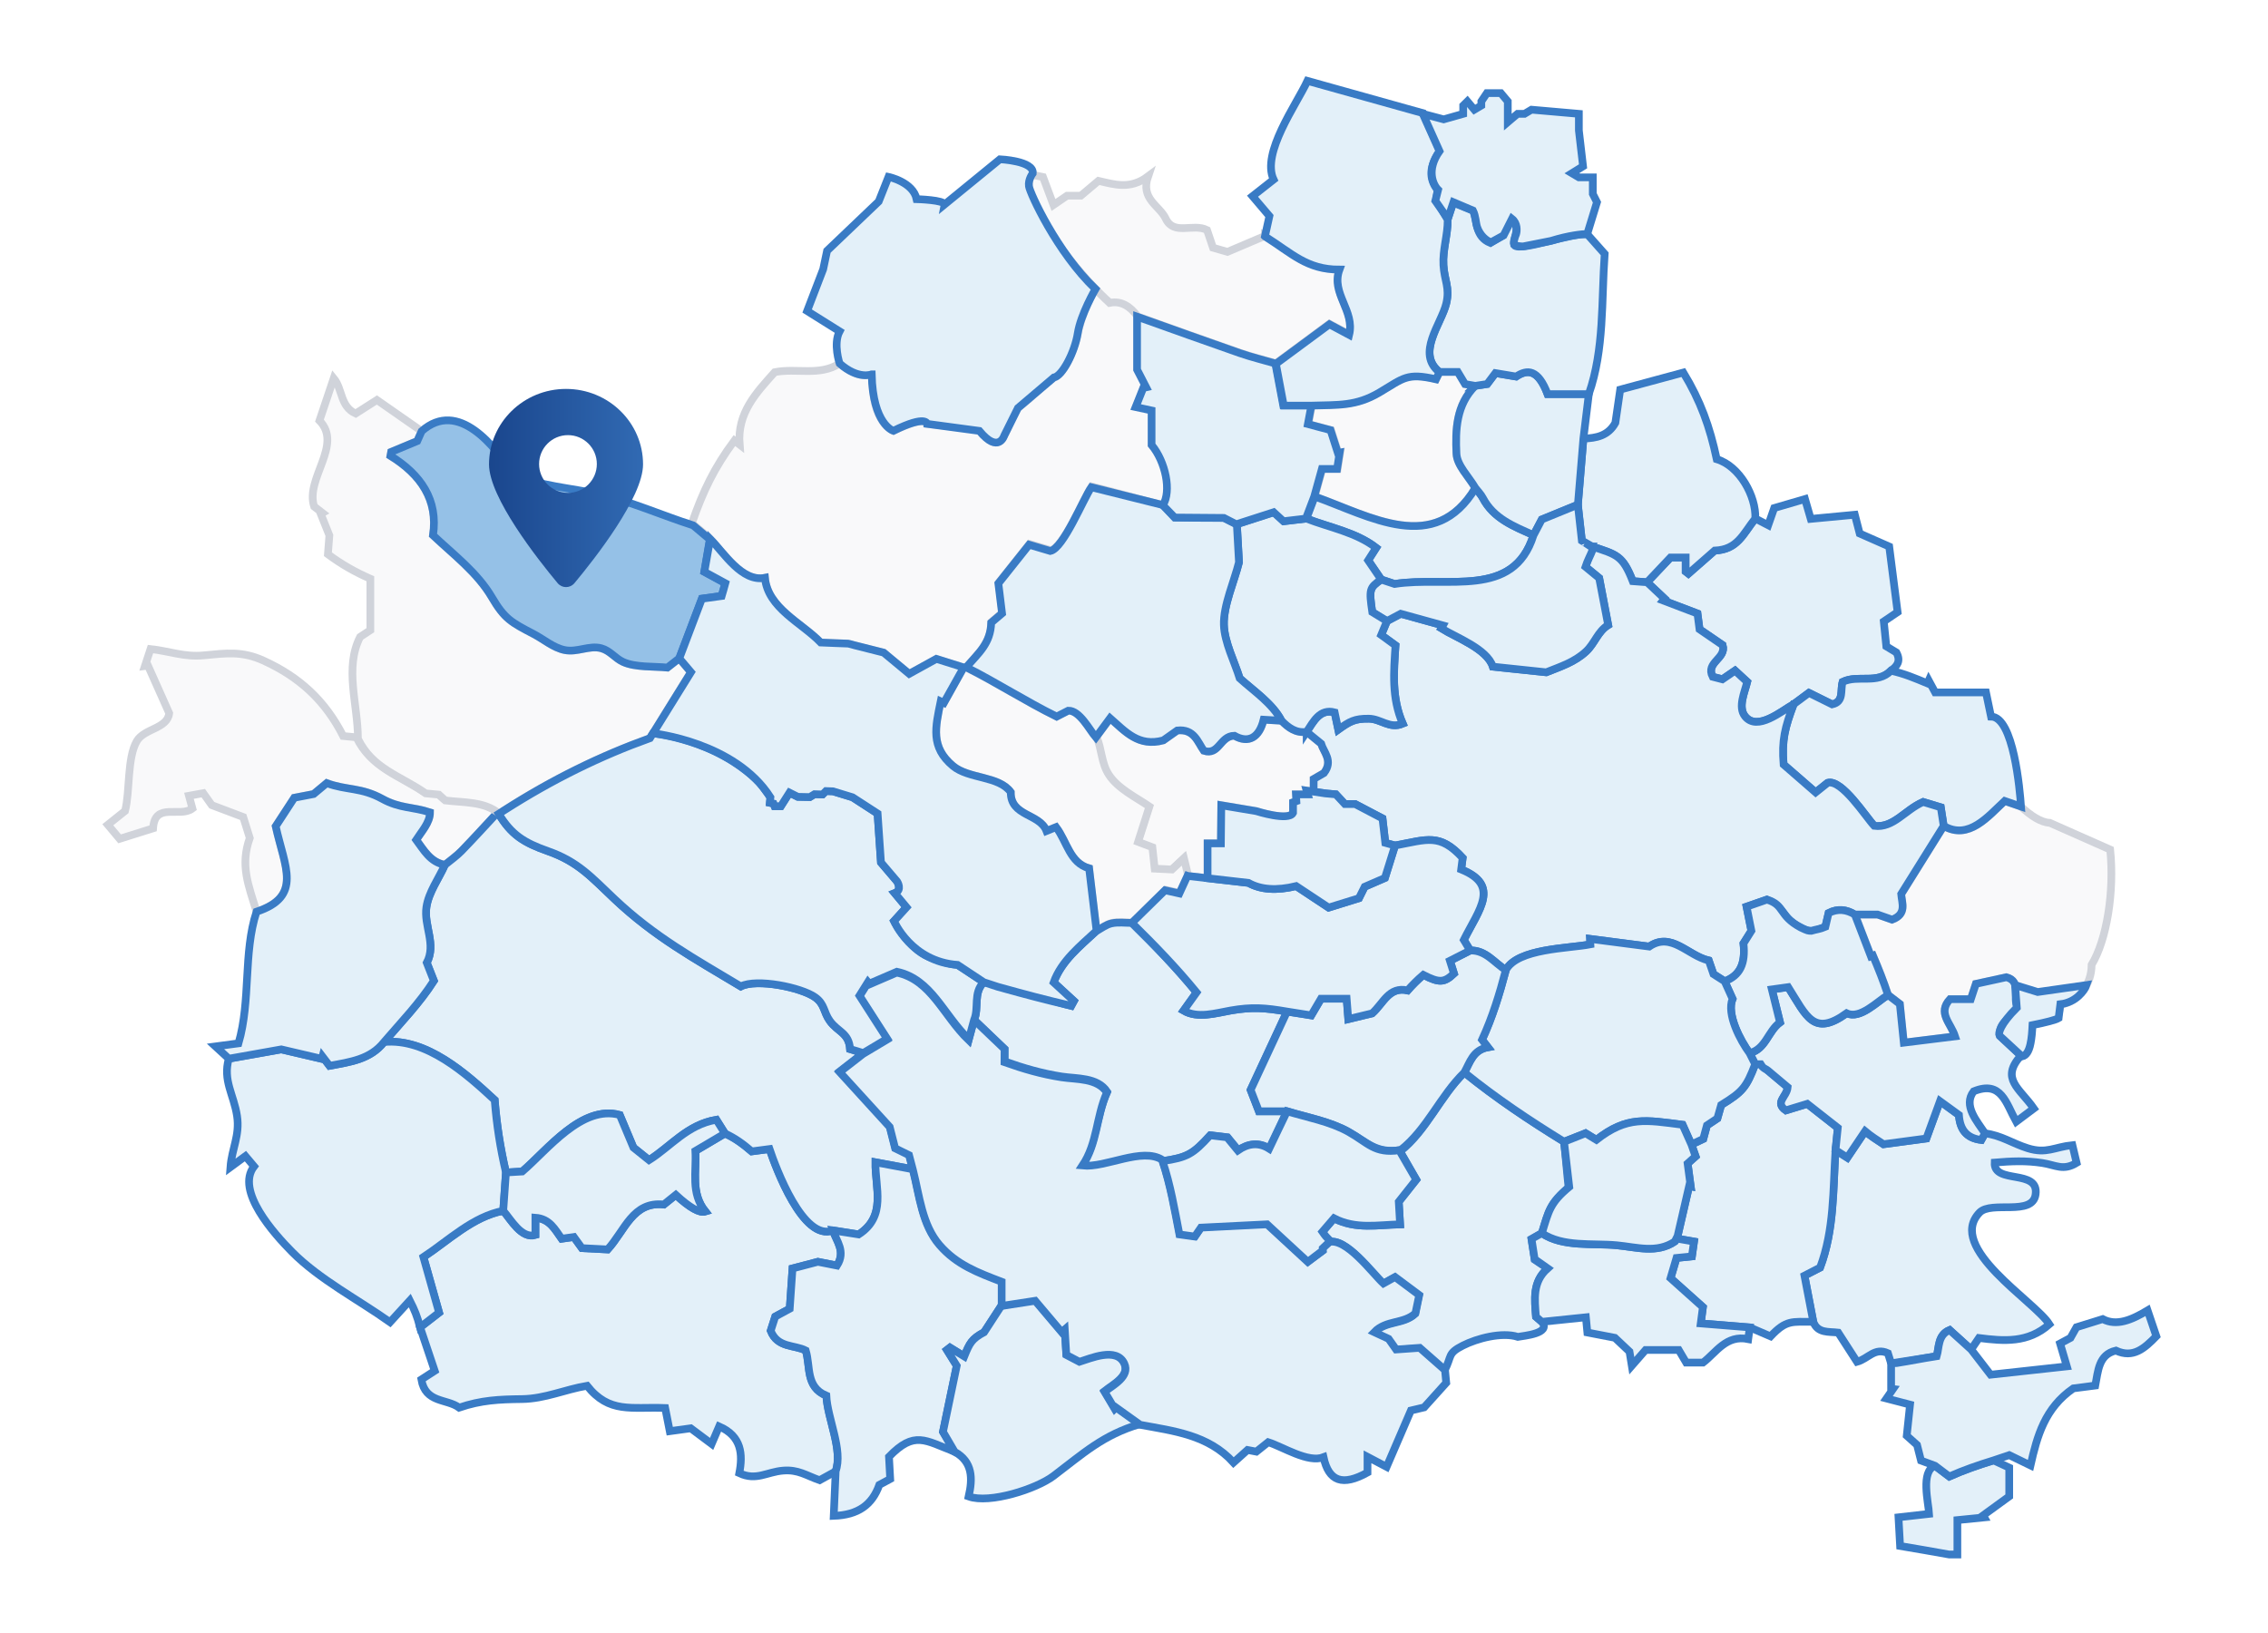 <svg width="589" height="424" viewBox="0 0 589 424" fill="none" xmlns="http://www.w3.org/2000/svg">
<path d="M524.861 209.468C527.329 211.813 530.069 213.604 532.335 213.684C538.334 216.345 543.233 218.517 548.016 220.632C549.153 231.623 547.088 244.183 543.19 250.549C543.19 255.634 539.91 259.95 535.248 260.936C534.997 261.943 534.738 262.964 534.414 264.252C531.76 265.295 530.314 265.647 527.638 266.064C527.415 267.848 527.89 274.603 524.84 274.149C523.128 272.538 521.416 270.934 519.495 269.136C518.625 265.59 522.567 264.381 523.955 261.569C522.603 259.072 525.128 254.879 521.063 253.786C518.057 254.44 515.654 254.965 513.137 255.512C512.741 256.713 512.309 258.029 511.827 259.49H506.411C503.124 263.086 506.598 265.625 507.735 269.136C503.124 269.704 498.93 270.229 494.427 270.783C494.082 267.395 493.765 264.309 493.399 260.734C492.758 260.245 491.55 259.317 490.334 258.389C489.191 254.893 487.86 251.556 486.421 248.168L485.896 248.355C484.501 244.736 483.105 241.126 481.717 237.507H487.622C488.529 237.831 490.082 238.378 491.377 238.831C495.269 237.385 493.924 234.508 493.744 232.192C497.491 226.185 501.138 220.344 504.785 214.504C511.31 218.258 516.33 211.972 520.632 208.008C522.229 208.562 522.902 208.759 524.218 209.212L524.861 209.468Z" fill="#F9F9FA" stroke="#D0D3DA" stroke-width="2" stroke-miterlimit="10"/>
<path d="M341.443 128.941C342.097 126.574 342.752 124.208 343.428 121.776H347.377C347.614 120.28 347.823 118.913 348.039 117.554C347.888 117.583 347.744 117.619 347.593 117.647C347.039 115.914 346.478 114.18 345.679 111.692C344.27 111.317 342.291 110.785 339.795 110.123C340.083 108.598 340.392 106.922 340.709 105.239C347.413 105.031 352.125 105.448 358.21 101.844C364.562 98.089 365.324 96.665 372.92 98.406C373.222 97.78 373.517 97.176 373.819 96.564H378.581C379.315 97.78 379.847 98.672 380.48 99.729C381.322 99.873 382.228 100.031 383.134 100.182C378.149 105.11 377.948 111.656 378.236 117.813C378.38 120.863 381.422 123.769 383.156 126.74C372.575 144.284 355.951 134.12 341.443 128.934V128.941Z" fill="#F9F9FA" stroke="#D0D3DA" stroke-width="2" stroke-miterlimit="10"/>
<path d="M313.605 228.063C307.562 227.372 313.288 228.027 308.397 227.466C308.088 226.214 307.785 224.955 307.318 223.027C305.901 224.351 305.167 225.034 304.203 225.934C303.024 225.876 301.628 225.804 299.715 225.711C299.506 223.812 299.326 222.121 299.11 220.15C298.233 219.819 297.161 219.416 295.406 218.755C296.435 215.539 297.463 212.324 298.348 209.569C294.838 207.181 290.126 204.929 287.788 201.283C285.832 198.24 286.019 194.773 284.616 191.485C285.767 189.932 286.911 188.371 288.299 186.501C292.313 190.011 295.658 194.003 302.117 192.262C302.901 191.708 304.448 190.615 305.75 189.694C310.13 189.212 311.051 192.687 312.641 194.96C316.647 196.247 316.798 191.126 320.575 191.054C324.272 193.154 327.049 191.529 328.178 186.889C329.998 186.997 331.408 187.083 332.81 187.162C334.609 188.975 336.558 190.457 339.342 190.04C340.522 191.011 341.708 191.975 343.097 193.111C343.751 195.348 346.29 197.549 343.83 200.743C343.125 201.153 342.111 201.736 341.162 202.29L341.133 205.526L339.349 205.296L339.63 206.275H336.565L336.666 208.037L335.803 208.339V211.08C335.803 211.08 335.191 213.417 326.257 210.626L317.165 209.101L317.065 218.999H313.612V228.041L313.605 228.063Z" fill="#F9F9FA" stroke="#D0D3DA" stroke-width="2" stroke-miterlimit="10"/>
<path d="M217.001 382.112C215.699 382.831 214.397 383.543 212.85 384.399C209.376 383.169 207.304 381.594 203.413 381.903C199.125 382.241 196.421 384.636 191.997 382.572C192.947 377.702 192.63 372.976 186.76 370.43C186.135 371.883 185.509 373.343 184.811 374.976C182.847 373.509 181.056 372.171 179.387 370.919C177.575 371.164 176.057 371.372 173.935 371.667C173.568 369.79 173.216 368.006 172.748 365.647C163.915 365.301 158.254 367.164 152.456 359.878C146.694 360.849 141.508 363.258 135.559 363.33C129.567 363.402 125 363.604 119.238 365.553C116.03 363.172 110.484 364.438 109.427 358.245C110.585 357.497 111.987 356.59 112.894 356C111.433 351.663 110.261 348.181 109.096 344.693C110.75 343.412 112.397 342.132 114.03 340.866C112.498 335.435 111.095 330.472 109.959 326.444C116.49 322.121 122.784 315.935 130.697 314.431C132.675 316.683 135.423 321.797 139.048 320.711V316.229C142.767 316.503 144.126 319.272 145.86 321.689C146.939 321.538 147.96 321.387 149.032 321.236C149.78 322.272 150.464 323.214 151.133 324.135C153.521 324.257 155.758 324.372 157.808 324.473C162.311 319.531 164.325 311.928 172.396 312.805C173.59 311.842 174.568 311.058 175.51 310.302C179.145 313.645 181.701 315.086 183.178 314.625C179.308 309.799 180.912 304.289 180.596 298.894C183.358 297.254 185.818 295.801 188.278 294.348C190.99 295.607 192.932 297.045 195.22 299.002C197.155 298.743 198.492 298.57 199.852 298.39C201.514 303.289 208.577 322.487 216.317 319.524C217.238 322.351 219.72 324.955 217.375 328.659C215.922 328.371 214.361 328.062 212.418 327.681C210.498 328.184 208.218 328.781 205.83 329.407C205.571 333.169 205.326 336.672 205.103 339.866C203.477 340.751 202.442 341.312 201.341 341.909C200.895 343.283 200.463 344.628 200.161 345.585C201.938 350.095 206.333 349.189 209.268 350.713C210.555 355.001 209.182 360.165 214.612 362.438C214.893 368.409 219.029 376.616 217.015 382.112H217.001Z" fill="#E3F0F9" stroke="#397BC5" stroke-width="2" stroke-miterlimit="10"/>
<path d="M115.541 224.588C111.714 223.862 110.081 220.747 108.096 218.086C109.477 215.942 111.678 213.597 111.678 210.957C107.233 209.476 103.888 209.979 99.284 207.447C93.76 204.404 90.063 205.282 84.862 203.361C83.783 204.26 82.517 205.318 81.467 206.188C79.453 206.577 77.719 206.908 76.432 207.159C74.691 209.835 73.231 212.072 71.605 214.568C73.95 225.157 78.626 232.803 66.627 236.752C64.52 229.861 62.326 224.732 64.865 217.625C64.333 215.928 63.8 214.23 63.16 212.173C60.585 211.202 57.83 210.159 54.996 209.087C54.327 208.145 53.644 207.188 52.788 205.98C51.579 206.203 50.335 206.433 49.069 206.663C49.4 207.893 49.666 208.864 49.968 209.965C46.724 212.432 40.2 208.174 39.754 215.115C36.941 216 34.388 216.805 31.064 217.841C30.338 216.978 29.302 215.748 28 214.187C29.971 212.612 31.417 211.446 32.481 210.598C33.791 205.483 32.971 196.844 35.531 192.456C37.466 189.148 43.465 189.27 43.947 185.22C42.048 180.969 40.236 176.912 38.43 172.862C38.164 172.898 37.898 172.927 37.632 172.963C38.063 171.647 38.495 170.337 39.085 168.554C44.055 169.093 47.745 170.676 52.874 170.194C58.744 169.64 62.844 169.021 68.418 171.553C77.834 175.833 84.466 181.983 89.12 191.14C90.466 191.27 91.516 191.37 92.566 191.478C96.364 199.355 103.586 201.074 110.182 205.685C111.247 205.785 112.311 205.886 113.606 206.008C114.074 206.433 114.671 206.987 115.26 207.519C120.202 208.123 125.36 207.742 129.273 210.921H129.28C126.144 214.281 123.058 217.697 119.85 220.999C118.555 222.33 116.994 223.402 115.555 224.588H115.541Z" fill="#F9F9FA" stroke="#D0D3DA" stroke-width="2" stroke-miterlimit="10"/>
<path d="M129.272 210.921C132.668 216.899 136.128 218.877 142.285 221.042C150.111 223.79 153.549 227.782 159.57 233.472C169.921 243.262 180.301 248.93 192.378 256.181C196.471 254.073 208.038 256.404 211.699 259.008C214.209 260.792 213.85 262.82 215.511 265.144C217.597 268.05 220.446 268.201 220.762 272.452C221.935 272.811 223.057 273.15 224.172 273.495C222.331 274.926 220.482 276.365 218.101 278.214C222.424 282.954 226.546 287.478 231.092 292.463C231.452 293.887 231.977 295.952 232.502 298.009C233.667 298.585 234.724 299.103 236.113 299.779C236.422 300.958 236.774 302.311 237.134 303.663C234.027 303.08 230.912 302.505 227.359 301.843C227.272 308.554 230.322 315.841 223 320.581C220.914 320.258 218.612 319.891 216.31 319.531C208.57 322.495 201.506 303.296 199.845 298.398C198.485 298.577 197.147 298.75 195.212 299.009C192.932 297.052 190.99 295.621 188.271 294.355C187.494 293.118 186.71 291.873 186.041 290.802C178.459 292.075 174.187 297.75 168.554 301.275C166.958 299.994 165.576 298.88 164.505 298.024C163.246 295.024 162.145 292.398 160.951 289.55C151.104 286.86 142.249 298.549 135.624 304.238C134.113 304.332 132.761 304.411 131.409 304.49C129.927 298.146 129.006 292.183 128.481 285.68C121.115 278.868 110.779 269.553 99.737 270.625C104.175 265.453 109.016 260.454 112.685 254.699C112.045 253.066 111.484 251.635 110.844 250.009C113.383 245.175 110.009 240.457 110.757 235.522C111.34 231.674 113.965 228.135 115.548 224.596C116.987 223.409 118.547 222.337 119.842 221.006C123.05 217.712 126.136 214.295 129.272 210.929V210.921Z" fill="#E3F0F9" stroke="#397BC5" stroke-width="2" stroke-miterlimit="10"/>
<path d="M398.261 138.99C393.032 155.656 375.876 149.492 362.187 151.65C360.943 151.24 359.821 150.866 358.699 150.492C357.533 148.78 356.368 147.068 355.311 145.514C356.21 144.104 356.771 143.226 357.39 142.255C352.117 138.198 345.348 137.033 339.27 134.667C339.997 132.76 340.716 130.847 341.442 128.941C355.951 134.12 372.582 144.291 383.156 126.747C383.803 127.603 384.594 128.38 385.083 129.315C387.896 134.71 393.183 136.695 398.254 138.99H398.261Z" fill="#E3F0F9" stroke="#397BC5" stroke-width="2" stroke-miterlimit="10"/>
<path d="M179.682 135.875C182.56 127.596 185.494 121.445 190.724 114.411C191.177 114.763 191.63 115.108 192.083 115.461C191.4 107.225 196.392 102.017 201.19 96.651C206.793 95.521 212.807 97.737 218.029 94.413C219.525 95.55 223.892 98.888 226.488 96.794C226.323 110.008 231.696 111.677 232.02 111.879C240.954 107.62 240.796 110.08 240.796 110.08C240.796 110.08 249.888 111.051 254.333 111.648C256.095 113.001 256.261 114.749 258.973 114.943C261.159 114.425 262.454 108.203 264.36 105.959C269.137 102.233 268.626 101.981 273.697 98.025C276.848 97.161 279.639 88.767 280.178 85.379C281.718 79.445 284.494 75.057 284.494 75.057L288.033 78.545C288.033 78.545 291.889 76.855 295.521 82.005V95.766C296.097 96.888 296.989 98.621 297.881 100.355C297.629 100.413 297.377 100.47 297.125 100.528C296.507 102.081 295.888 103.628 295.147 105.477C296.823 105.836 297.83 106.052 299.29 106.369V115.324C302.916 119.669 304.448 127.552 302.125 131.207C295.679 129.603 289.119 127.725 283.509 126.322C281.415 129.372 276.236 142.227 272.848 142.888C271.165 142.392 269.367 141.853 267.353 141.255C264.504 144.83 261.785 148.254 259.361 151.297C259.735 154.354 260.037 156.807 260.318 159.095C259.167 160.073 258.361 160.756 257.505 161.483C257.325 166.914 254.204 169.517 250.924 173.294C250.636 173.308 250.355 173.323 250.068 173.337C247.514 172.517 244.96 171.69 243.155 171.114C240.213 172.733 238.113 173.891 236.106 174.999C233.61 172.927 231.653 171.301 229.466 169.489C227.251 168.928 224.647 168.273 222.043 167.618C221.675 167.526 221.109 167.591 220.205 167.139C217.514 166.995 216.749 167.065 213.123 166.87C208.153 161.713 199.37 157.944 198.636 150.06C192.824 151.434 187.523 143.068 183.998 139.536C182.552 138.321 181.114 137.112 179.668 135.897L179.682 135.875Z" fill="#F9F9FA" stroke="#D0D3DA" stroke-width="2" stroke-miterlimit="10"/>
<path d="M92.954 191.823C92.954 182.947 89.394 173.459 93.522 165.403C94.249 164.921 95.234 164.274 96.184 163.648V150.304C92.07 148.477 88.775 146.614 85.157 143.939C85.293 142.169 85.423 140.529 85.538 139.033C84.754 137.083 84.028 135.264 83.294 133.436C83.438 133.357 83.582 133.278 83.725 133.199C82.977 132.624 82.229 132.048 81.582 131.545C79.194 124.28 89.142 115.547 82.963 109.231C84.2 105.57 85.38 102.045 86.667 98.226C89.012 101.074 88.307 105.556 92.364 107.397C94.235 106.203 96.206 104.944 97.882 103.873C101.982 106.728 105.736 109.347 109.491 111.965C109.017 113.029 108.542 114.087 108.348 114.54C105.665 115.655 103.614 116.504 101.572 117.36L101.385 118.374C109.276 123.258 113.822 129.811 112.441 139.011C117.799 144.068 123.957 148.693 127.719 155.095C131.028 160.72 132.711 161.591 138.616 164.676C141.192 166.022 143.695 168.215 146.622 168.813C149.931 169.481 153.01 167.503 156.146 168.352C158.462 168.978 159.685 170.92 161.786 171.891C164.987 173.366 169.835 173.013 173.316 173.366C174.316 172.582 175.352 171.776 176.381 170.97C177.215 171.956 178.057 172.949 179.416 174.553C176.222 179.703 172.957 184.968 168.785 191.701C156.046 196.276 142.386 202.879 129.647 211.274C125.734 208.094 120.576 208.476 115.634 207.871C115.052 207.339 114.447 206.785 113.98 206.361C112.685 206.239 111.62 206.138 110.556 206.037C103.96 201.426 96.738 199.707 92.94 191.831L92.954 191.823Z" fill="#F9F9FA" stroke="#D0D3DA" stroke-width="2" stroke-miterlimit="10"/>
<path d="M176.395 170.97C175.367 171.776 174.331 172.582 173.331 173.366C169.857 173.013 165.001 173.366 161.8 171.891C159.7 170.92 158.47 168.985 156.161 168.352C153.025 167.503 149.946 169.489 146.637 168.813C143.71 168.216 141.206 166.022 138.631 164.676C132.726 161.591 131.042 160.72 127.734 155.095C123.964 148.693 117.807 144.068 112.455 139.011C113.836 129.811 109.29 123.258 101.399 118.374L101.586 117.36C103.629 116.511 105.679 115.662 108.362 114.54C108.564 114.087 109.039 113.029 109.506 111.965C119.066 103.534 128.676 116.101 133.351 123.186C140.293 126.279 148.27 126.689 155.586 128.344C163.757 130.192 171.972 133.868 179.999 136.429C181.445 137.645 182.884 138.853 184.33 140.069C183.876 142.744 183.43 145.42 182.912 148.477C184.725 149.463 186.43 150.391 188.365 151.441C188.034 152.592 187.717 153.671 187.408 154.757C185.38 155.038 183.639 155.275 182.279 155.462C180.229 160.864 178.316 165.906 176.403 170.956L176.395 170.97Z" fill="#95C1E7" stroke="#397BC5" stroke-width="2" stroke-miterlimit="10"/>
<path d="M251.01 173.366C258.937 177.351 266.454 182.177 274.409 186.083C275.481 185.522 276.517 184.983 277.61 184.415C280.567 184.35 283.106 189.399 284.775 191.356C286.177 194.643 285.99 198.11 287.947 201.153C290.292 204.8 295.003 207.051 298.506 209.44C297.622 212.195 296.593 215.41 295.564 218.625C297.32 219.287 298.399 219.69 299.269 220.021C299.485 221.984 299.665 223.682 299.873 225.581C301.787 225.675 303.182 225.746 304.362 225.804C305.326 224.905 306.059 224.222 307.476 222.898C307.944 224.826 308.253 226.077 308.555 227.336C307.843 228.89 307.131 230.436 306.455 231.904C304.858 231.544 303.837 231.321 302.743 231.077C299.837 233.932 296.974 236.738 294.119 239.543C292.356 239.55 290.536 239.291 288.853 239.651C287.415 239.96 286.127 240.996 284.768 241.708C284.142 236.457 283.516 231.206 282.833 225.495C277.805 224.078 277.157 218.668 274.251 214.791C273.453 215.115 272.719 215.41 271.762 215.798C270.014 211.202 262.397 212.051 262.483 205.706C259.383 201.434 251.542 202.326 247.457 198.894C241.601 193.981 242.903 188.874 244.284 182.134C244.558 182.264 244.831 182.4 245.104 182.53C246.788 179.487 248.478 176.452 250.161 173.409C250.449 173.395 250.729 173.38 251.017 173.366H251.01Z" fill="#F9F9FA" stroke="#D0D3DA" stroke-width="2" stroke-miterlimit="10"/>
<path d="M328.509 61.246C335.587 65.706 339.364 69.87 347.859 69.87C345.564 76.049 351.923 80.531 350.377 86.825C348.391 85.76 346.773 84.89 345.248 84.077C340.464 87.616 335.904 90.975 331.351 94.342C328.265 93.45 325.136 92.687 322.1 91.637C313.195 88.544 304.326 85.336 295.442 82.178C293.558 79.574 291.155 78.056 288.263 78.639C283.365 74.618 262.814 51.679 268.087 45.414C269.101 45.615 270.115 45.816 270.87 45.968C271.834 48.55 272.654 50.729 273.589 53.233C275.021 52.254 275.985 51.593 277.114 50.823H280.696C282.106 49.636 283.645 48.334 285.271 46.967C289.393 47.895 293.5 49.305 298.154 45.795C296.118 51.715 301.118 53.348 302.729 56.764C304.844 61.26 309.829 57.894 313.468 59.735C313.9 61.016 314.425 62.555 315.022 64.332C316.461 64.749 317.921 65.166 318.77 65.411C322.409 63.857 325.459 62.562 328.509 61.267V61.246Z" fill="#F9F9FA" stroke="#D0D3DA" stroke-width="2" stroke-miterlimit="10"/>
<path d="M517.733 379.249C519.114 379.889 520.495 380.529 521.797 381.133V388.607C519.301 390.42 517.165 391.981 515.021 393.534C515.122 393.707 515.215 393.88 515.316 394.06C513.223 394.268 511.137 394.477 508.331 394.757V403.691H506.173C501.944 402.922 497.7 402.202 493.456 401.483C493.305 398.764 493.182 396.577 493.039 394.038C495.65 393.743 497.944 393.484 500.987 393.139C500.836 390.29 498.692 382.04 502.526 380.652C503.663 381.508 504.792 382.371 506.224 383.45C510.014 381.759 513.762 380.472 517.733 379.256V379.249Z" fill="#E3F0F9" stroke="#397BC5" stroke-width="2" stroke-miterlimit="10"/>
<path d="M130.697 314.438C122.784 315.949 116.49 322.135 109.959 326.451C111.095 330.479 112.498 335.442 114.03 340.873C112.404 342.139 110.75 343.42 109.096 344.7C108.34 341.808 107.707 340.298 106.427 337.744C104.456 339.902 103.003 341.492 101.291 343.362C93.098 337.536 82.941 332.27 75.877 325.142C71.231 320.459 61.088 309.223 65.98 302.9C65.296 302.088 64.541 301.196 63.735 300.239C62.484 301.16 61.577 301.829 59.844 303.102C60.203 298.239 62.333 294.887 61.563 289.823C60.721 284.249 57.808 280.616 59.419 274.933C63.987 274.121 68.555 273.308 73.036 272.509C76.554 273.329 80.071 274.157 83.589 274.977C83.639 274.775 83.697 274.574 83.747 274.38C84.365 275.192 84.991 276.012 85.574 276.775C90.926 275.782 96.162 275.128 99.723 270.61C110.764 269.539 121.101 278.854 128.467 285.666C128.985 292.168 129.913 298.131 131.394 304.476C131.157 307.792 130.927 311.115 130.689 314.431L130.697 314.438Z" fill="#E3F0F9" stroke="#397BC5" stroke-width="2" stroke-miterlimit="10"/>
<path d="M99.738 270.618C96.177 275.135 90.941 275.789 85.589 276.782C85.006 276.02 84.388 275.2 83.762 274.387C83.711 274.588 83.654 274.79 83.603 274.984C80.086 274.164 76.569 273.337 73.051 272.517C68.562 273.315 63.995 274.128 59.434 274.941C58.449 274.034 57.464 273.121 55.967 271.747C58.276 271.438 59.758 271.236 61.938 270.948C65.196 259.77 63.11 247.527 66.62 236.766C78.626 232.817 73.943 225.178 71.598 214.583C73.224 212.087 74.684 209.85 76.425 207.174C77.719 206.922 79.446 206.591 81.46 206.203C82.51 205.325 83.769 204.275 84.855 203.376C90.063 205.296 93.753 204.419 99.277 207.461C103.881 210.001 107.226 209.497 111.671 210.972C111.671 213.604 109.47 215.957 108.089 218.1C110.074 220.762 111.707 223.876 115.534 224.603C113.959 228.142 111.326 231.674 110.743 235.529C109.995 240.457 113.376 245.175 110.83 250.016C111.47 251.649 112.031 253.073 112.671 254.706C108.995 260.461 104.162 265.46 99.723 270.632L99.738 270.618Z" fill="#E3F0F9" stroke="#397BC5" stroke-width="2" stroke-miterlimit="10"/>
<path d="M491.118 354.051C490.808 353.073 490.499 352.087 490.291 351.411C486.838 349.836 485.176 352.857 482.27 353.656C480.666 351.167 479.026 348.62 477.379 346.067C474.883 345.772 472.085 346.297 470.912 343.276C470.164 339.355 469.409 335.442 468.61 331.278C469.783 330.673 471.027 330.033 472.674 329.184C476.357 319.402 476.019 309.072 476.674 298.671C477.551 299.232 478.422 299.786 479.745 300.635C481.335 298.275 482.846 296.024 484.356 293.78C485.867 295.046 487.492 296.067 489.132 297.153C492.981 296.635 496.8 296.125 500.268 295.664C501.569 292.104 502.591 289.305 503.807 285.982C505.95 287.536 507.353 288.564 508.727 289.557C508.978 293.269 510.626 295.571 514.539 296.045C514.841 295.506 515.172 294.916 515.51 294.326C519.811 294.866 522.53 296.916 526.623 298.196C531.486 299.707 533.558 297.865 538.204 297.391C538.578 298.966 538.952 300.527 539.298 301.994C535.816 304.123 533.903 302.562 530.385 302.023C526.098 301.368 522.358 301.541 518.013 301.908C517.704 307.655 529.58 303.454 528.645 310.187C527.846 315.92 517.121 311.734 514.086 314.899C505.339 324.005 528.422 337.902 532.22 343.909C526.674 348.807 520.48 348.297 513.935 347.469C513.338 348.347 512.611 349.404 511.892 350.462C510.057 348.8 508.223 347.138 506.303 345.405C503.181 346.7 503.62 349.994 502.943 352.202C498.764 352.857 494.93 353.461 491.096 354.058L491.118 354.051Z" fill="#E3F0F9" stroke="#397BC5" stroke-width="2" stroke-miterlimit="10"/>
<path d="M217.001 382.112C219.015 376.616 214.871 368.409 214.598 362.438C209.167 360.165 210.541 354.993 209.254 350.714C206.319 349.196 201.924 350.095 200.147 345.585C200.456 344.635 200.888 343.29 201.327 341.909C202.427 341.312 203.463 340.751 205.089 339.866C205.312 336.672 205.556 333.169 205.815 329.407C208.203 328.782 210.484 328.184 212.404 327.681C214.346 328.062 215.9 328.372 217.36 328.659C219.705 324.955 217.224 322.351 216.303 319.524C218.605 319.884 220.906 320.243 222.992 320.574C230.315 315.834 227.265 308.547 227.352 301.836C230.905 302.498 234.012 303.08 237.127 303.656C238.853 310.461 239.472 317.87 244.04 323.135C248.478 328.256 254.002 330.299 260.16 332.659V338.938C258.764 341.082 257.369 343.225 255.592 345.959C252.326 347.736 251.83 348.793 250.427 352.238C249.154 351.454 247.931 350.706 246.716 349.958C246.457 350.16 246.19 350.361 245.932 350.562C246.91 352.138 247.881 353.706 248.478 354.663C247.198 360.806 246.025 366.431 244.903 371.825C246.018 373.739 246.982 375.372 247.938 377.012C240.22 374.041 237.48 371.48 230.869 378.307C230.963 380.026 231.07 382.004 231.186 384.083C230.171 384.629 229.251 385.126 228.359 385.608C226.503 390.83 222.827 393.434 216.519 393.664C216.691 389.794 216.857 385.953 217.022 382.105L217.001 382.112Z" fill="#E3F0F9" stroke="#397BC5" stroke-width="2" stroke-miterlimit="10"/>
<path d="M375.143 355.936C372.942 354.001 370.748 352.073 368.597 350.181C366.439 350.332 364.547 350.462 362.461 350.613C361.828 349.714 361.166 348.771 360.512 347.843C359.447 347.347 358.404 346.865 356.786 346.11C359.886 342.887 364.418 344.045 367.482 341.204C367.727 340.046 368.036 338.557 368.468 336.478C366.367 334.91 364.195 333.284 362.188 331.788C360.591 332.673 359.677 333.184 359.167 333.464C356.347 330.853 349.506 321.171 345.018 322.603C344.543 321.682 343.946 320.912 343.421 319.891C344.493 318.646 345.392 317.596 346.428 316.395C352.11 319.308 357.771 318.092 363.598 317.963C363.461 315.647 363.368 314 363.252 312.086C364.698 310.266 366.223 308.331 367.791 306.353C366.41 303.944 365 301.491 363.591 299.031C370.489 293.628 374.028 284.608 380.286 278.523C388.601 285.234 397.089 290.909 406.181 296.506C406.642 300.505 406.958 304.871 407.383 308.576C402.376 312.719 402.218 314.381 400.42 320.243C399.528 320.747 398.629 321.401 397.751 321.89C398.06 323.869 398.312 325.501 398.571 327.156C399.592 327.875 400.528 328.379 401.945 329.379C397.931 332.918 398.557 337.421 398.909 341.952C399.348 342.333 399.894 342.801 400.434 343.269C402.901 346.311 395.722 346.887 394.183 347.174C390.047 345.851 383.573 347.577 379.897 349.44C375.812 351.519 377.135 352.102 375.143 355.929V355.936Z" fill="#E3F0F9" stroke="#397BC5" stroke-width="2" stroke-miterlimit="10"/>
<path d="M455.85 134.652C456.886 135.192 457.915 135.724 459.202 136.393C459.814 134.652 460.195 133.559 460.763 131.933C463.144 131.235 465.827 130.451 468.755 129.595C469.265 131.365 469.654 132.688 470.251 134.753C473.919 134.408 477.617 134.062 481.695 133.674C482.069 135.127 482.472 136.681 482.961 138.551C485.148 139.515 487.522 140.558 490.629 141.932C491.312 147.291 492.075 153.239 492.809 158.958C491.197 160.044 490.241 160.691 489.219 161.382C489.442 163.576 489.658 165.698 489.874 167.856C490.859 168.453 491.758 168.992 492.485 169.431C493.737 171.69 492.658 173.013 491.082 174.164C487.558 177.775 482.53 175.135 478.537 177.07C477.868 179.199 478.983 182.206 475.811 182.911C473.696 181.868 471.725 180.89 469.776 179.926C468.474 180.89 467.143 181.875 465.82 182.861C462.705 184.609 456.375 190.018 453.181 186.004C451.282 183.616 453.102 179.746 453.757 177.063C452.628 176.027 451.635 175.114 450.592 174.15C449.333 175.013 448.376 175.675 447.312 176.401C446.42 176.171 445.528 175.934 444.787 175.747C442.845 171.956 448.42 171.006 447.377 167.525C445.47 166.216 443.428 164.82 441.377 163.418C441.176 161.914 440.982 160.432 440.838 159.325C437.572 158.08 434.738 157.001 431.904 155.922C432.026 155.764 432.156 155.613 432.278 155.455L427.761 151.196C429.789 149.046 431.818 146.895 433.832 144.773H437.774V148.42C438.011 148.607 438.241 148.794 438.479 148.974C440.802 146.938 443.125 144.902 445.312 142.982C451.254 142.73 452.642 138.702 455.85 134.652Z" fill="#E3F0F9" stroke="#397BC5" stroke-width="2" stroke-miterlimit="10"/>
<path d="M476.681 298.671C476.027 309.072 476.365 319.402 472.682 329.184C471.027 330.033 469.783 330.673 468.618 331.278C469.416 335.442 470.164 339.363 470.919 343.276C465.352 343.276 463.906 342.708 459.813 347.045C457.698 346.131 456.066 345.427 454.433 344.722C450.246 344.384 446.067 344.045 441.694 343.693C441.967 341.629 442.132 340.377 442.255 339.456C439.356 336.859 436.716 334.493 433.853 331.932C434.342 330.285 434.867 328.494 435.4 326.688C436.709 326.552 437.86 326.437 439.399 326.271C439.557 325.149 439.715 324.077 439.946 322.43C438.291 322.142 436.989 321.919 435.687 321.689C435.687 321.452 435.687 321.207 435.687 320.97C436.687 316.632 437.694 312.302 438.694 307.964C438.823 307.993 438.946 308.022 439.075 308.051C438.809 306.058 438.543 304.066 438.284 302.145C439.054 301.462 439.651 300.93 440.356 300.297C439.982 299.225 439.629 298.225 439.284 297.225C440.341 296.722 441.399 296.225 442.348 295.772C442.722 294.384 443.032 293.262 443.305 292.255C444.333 291.564 445.211 290.981 446.01 290.449C446.369 289.176 446.686 288.054 447.002 286.96C452.519 283.558 453.519 282.45 455.835 276.365C456.317 276.365 456.799 276.365 457.274 276.365C457.511 276.602 457.749 276.84 457.986 277.077C460.202 278.926 462.41 280.774 464.28 282.342C464.072 284.86 460.799 286.27 463.798 288.363C465.661 287.795 467.567 287.212 469.366 286.666C472.013 288.744 474.509 290.708 477.293 292.888C477.106 294.707 476.904 296.686 476.703 298.671H476.681Z" fill="#E3F0F9" stroke="#397BC5" stroke-width="2" stroke-miterlimit="10"/>
<path d="M457.253 276.365C456.771 276.365 456.289 276.365 455.814 276.365C455.332 275.408 454.85 274.444 454.368 273.488C458.605 272.437 459.108 267.827 462.273 265.496C461.59 262.719 460.921 260.022 460.159 256.936C461.712 256.72 462.82 256.562 464.395 256.346C469.222 263.985 470.992 269.287 479.58 263.129C483.062 264.798 487.514 260.072 490.327 258.382C491.535 259.31 492.751 260.238 493.391 260.727C493.758 264.302 494.074 267.388 494.42 270.776C498.93 270.215 503.123 269.697 507.727 269.129C506.591 265.618 503.116 263.079 506.404 259.483H511.82C512.302 258.022 512.734 256.706 513.129 255.505C515.647 254.958 518.049 254.433 521.056 253.778C525.127 254.872 522.595 259.065 523.948 261.561C522.559 264.374 518.618 265.582 519.488 269.129C521.401 270.927 523.12 272.538 524.832 274.142C519.416 280.17 524.502 282.58 528.185 287.867C526.566 289.075 525.278 290.039 523.61 291.291C520.97 286.529 519.768 280.472 512.561 283.414C509.712 287.112 513.503 291.269 515.517 294.319C515.186 294.909 514.856 295.499 514.546 296.038C510.633 295.564 508.986 293.262 508.734 289.55C507.367 288.557 505.958 287.529 503.814 285.975C502.598 289.305 501.57 292.104 500.275 295.657C496.808 296.125 492.981 296.635 489.14 297.146C487.5 296.06 485.867 295.038 484.364 293.772C482.853 296.017 481.343 298.268 479.753 300.628C478.429 299.779 477.552 299.225 476.681 298.664C476.883 296.678 477.084 294.7 477.271 292.88C474.495 290.701 471.999 288.737 469.344 286.658C467.553 287.205 465.647 287.788 463.777 288.356C460.777 286.27 464.043 284.86 464.259 282.335C462.389 280.774 461.281 279.833 459.072 277.977C458.835 277.74 458.167 277.525 457.715 277.072L457.253 276.365Z" fill="#E3F0F9" stroke="#397BC5" stroke-width="2" stroke-miterlimit="10"/>
<path d="M465.82 182.875C467.143 181.89 468.474 180.911 469.776 179.94C471.725 180.904 473.696 181.883 475.811 182.926C478.983 182.228 477.868 179.221 478.537 177.085C482.529 175.15 487.557 177.79 491.082 174.179C494.513 174.934 497.333 176.128 500.563 177.473C500.671 177.229 500.786 176.977 500.894 176.732C501.584 178.013 502.282 179.293 502.562 179.818H515.762C516.186 181.847 516.575 183.724 517.071 186.091C522.934 186.148 524.559 205.174 524.861 209.461C523.538 209.008 522.221 208.548 520.625 208.001C516.323 211.972 511.309 218.251 504.778 214.496C504.526 212.878 504.274 211.259 504.023 209.655C502.152 209.087 500.584 208.612 499.441 208.267C494.707 210.332 491.701 215.137 486.745 214.468C484.608 212.209 478.314 202.261 474.639 203.297C473.567 204.153 472.581 204.944 471.524 205.785C468.582 203.232 465.906 200.901 463.201 198.549C462.669 192.162 463.561 188.867 465.813 182.875H465.82Z" fill="#E3F0F9" stroke="#397BC5" stroke-width="2" stroke-miterlimit="10"/>
<path d="M455.85 134.652C452.642 138.709 451.253 142.73 445.312 142.982C443.125 144.902 440.802 146.938 438.478 148.974C438.241 148.787 438.011 148.6 437.773 148.42V144.773H433.831C431.824 146.902 429.796 149.046 427.76 151.196C426.501 151.103 425.243 151.009 424.034 150.923C421.402 144.205 419.869 144.046 413.475 141.917C412.453 141.335 411.439 140.752 410.82 140.399C410.439 136.954 410.108 134.012 409.777 131.063C410.252 125.337 410.734 119.611 411.209 113.893C414.554 113.792 417.661 113.188 419.51 109.807C419.934 106.894 420.38 103.844 420.769 101.175C426.645 99.585 432.076 98.118 437.162 96.744C441.65 104.132 444.031 110.807 445.837 119.252C451.785 121.028 456.08 128.84 455.857 134.645L455.85 134.652Z" fill="#E3F0F9" stroke="#397BC5" stroke-width="2" stroke-miterlimit="10"/>
<path d="M247.924 377.019C246.967 375.379 246.011 373.739 244.889 371.833C246.011 366.438 247.183 360.813 248.464 354.67C247.874 353.713 246.896 352.145 245.917 350.57C246.176 350.368 246.442 350.167 246.701 349.965C247.924 350.714 249.14 351.462 250.413 352.246C251.816 348.793 252.312 347.736 255.578 345.966C257.354 343.233 258.75 341.089 260.145 338.945C263.131 338.485 266.109 338.032 268.849 337.608C271.417 340.643 273.575 343.197 275.733 345.743C275.999 345.513 276.265 345.283 276.531 345.052C276.661 347.182 276.79 349.318 276.934 351.663C278.236 352.346 279.473 352.994 280.344 353.454C283.142 352.591 289.99 349.534 291.997 353.914C293.536 357.267 289.105 359.475 286.868 361.237C287.954 363.064 288.724 364.359 289.494 365.654C289.609 365.539 289.717 365.424 289.832 365.308L296.104 369.804C286.444 372.638 281.315 377.465 273.597 383.299C269.108 386.694 256.995 390.571 251.564 388.629C252.629 383.968 252.643 379.644 247.917 377.019H247.924Z" fill="#E3F0F9" stroke="#397BC5" stroke-width="2" stroke-miterlimit="10"/>
<path d="M492.55 353.98C496.384 353.376 498.786 352.85 502.965 352.195C503.634 349.98 503.195 346.693 506.324 345.398C508.245 347.139 510.079 348.793 511.913 350.455C513.568 352.598 515.215 354.749 516.956 357C523.242 356.31 529.81 355.598 536.758 354.835C536.176 352.879 535.622 350.987 535.003 348.894C535.881 348.419 536.679 347.995 537.701 347.448C538.161 346.628 538.737 345.599 539.262 344.671C541.405 344.002 543.405 343.384 546.066 342.556C549.656 344.434 553.511 342.837 557.727 340.305C558.554 342.744 559.252 344.801 560 347.009C556.957 350.124 554.015 352.828 549.49 350.735C544.995 351.778 544.887 356.022 544.146 359.813C541.47 360.158 539.477 360.417 538.442 360.554C531.04 365.668 529.062 372.876 527.321 380.565C525.235 379.551 523.559 378.745 521.797 377.882C520.43 378.343 519.085 378.796 517.732 379.249C513.762 380.472 510.014 381.759 506.223 383.442C504.792 382.364 503.663 381.5 502.526 380.644C501.426 380.234 500.318 379.832 498.886 379.299C498.584 378.12 498.246 376.774 497.858 375.249C497.102 374.573 496.239 373.796 495.182 372.847C495.462 370.229 495.743 367.546 496.038 364.769C494.132 364.273 492.182 363.769 489.917 363.179C490.607 362.179 491.118 361.453 491.621 360.719C491.456 360.698 491.29 360.669 491.125 360.647V354.044L492.55 353.98Z" fill="#E3F0F9" stroke="#397BC5" stroke-width="2" stroke-miterlimit="10"/>
<path d="M435.673 321.682C436.975 321.905 438.277 322.135 439.931 322.423C439.694 324.07 439.543 325.142 439.385 326.264C437.845 326.422 436.694 326.544 435.385 326.681C434.853 328.487 434.328 330.271 433.839 331.925C436.702 334.486 439.342 336.852 442.24 339.449C442.118 340.37 441.953 341.621 441.679 343.686C446.053 344.038 450.239 344.376 454.418 344.714C454.296 345.642 454.174 346.563 454.016 347.75C448.268 346.592 445.736 351.21 442.276 353.857H437.903C437.205 352.677 436.45 351.39 435.968 350.577H427.358C426.638 351.397 425.495 352.713 423.776 354.677C423.445 352.663 423.286 351.663 423.178 350.994C421.884 349.771 420.762 348.714 419.388 347.419C417.374 347.031 414.928 346.556 412.238 346.038C412.13 344.923 412.022 343.787 411.856 342.089C408.008 342.485 404.21 342.88 400.412 343.276C399.873 342.808 399.333 342.341 398.887 341.959C398.542 337.428 397.916 332.925 401.923 329.386C400.498 328.386 399.563 327.724 398.549 327.005C398.29 325.35 398.038 323.718 397.729 321.739C398.614 321.243 399.506 320.747 400.398 320.243C405.821 323.919 413.626 322.79 419.826 323.379C425.02 323.869 430.235 325.573 434.925 322.408C435.162 322.171 435.407 321.926 435.644 321.689L435.673 321.682Z" fill="#E3F0F9" stroke="#397BC5" stroke-width="2" stroke-miterlimit="10"/>
<path d="M383.134 100.19C384.177 100.031 385.22 99.873 386.227 99.715C386.961 98.744 387.587 97.909 388.371 96.874C389.989 97.147 391.68 97.427 393.744 97.773C396.672 95.845 399.463 95.838 401.916 102.333H412.619C412.152 106.189 411.684 110.037 411.209 113.893C410.735 119.618 410.253 125.344 409.778 131.063C406.656 132.343 403.534 133.624 400.412 134.897C399.671 136.307 398.967 137.645 398.262 138.982C393.19 136.688 387.903 134.702 385.091 129.308C384.602 128.373 383.811 127.588 383.163 126.74C381.43 123.769 378.387 120.856 378.243 117.813C377.948 111.656 378.157 105.11 383.142 100.182L383.134 100.19Z" fill="#E3F0F9" stroke="#397BC5" stroke-width="2" stroke-miterlimit="10"/>
<path d="M284.616 241.845C285.969 241.133 287.256 240.097 288.702 239.788C290.385 239.421 292.205 239.687 293.968 239.68C299.916 245.542 305.484 251.275 310.778 257.735C309.382 259.684 308.44 261 307.397 262.453C311.073 264.582 315.727 263.115 319.582 262.439C325.157 261.461 328.588 261.72 334.257 262.705C331.063 269.567 327.869 276.43 324.79 283.047C325.531 284.968 326.164 286.586 326.941 288.6H334.257C332.789 291.751 331.322 294.902 329.739 298.304C327.02 296.578 324.244 296.937 321.618 298.772C320.618 297.549 319.791 296.549 318.82 295.362C317.417 295.197 315.907 295.017 314.411 294.837C309.944 299.735 308.354 300.599 301.887 301.548C296.622 298.175 286.897 303.627 280.833 302.994C284.767 297.088 284.66 289.982 287.515 283.508C284.969 279.703 279.689 280.177 275.726 279.566C270.547 278.767 265.828 277.386 260.901 275.638V272.445C258.268 269.934 255.621 267.402 252.974 264.87C254.297 261.777 252.657 257.878 255.477 255.087C263.425 255.8 270.525 259.382 278.207 261.216C278.437 260.799 278.668 260.382 278.891 259.964C277.179 258.389 275.459 256.807 273.64 255.131C275.675 249.498 280.38 245.794 284.624 241.852L284.616 241.845Z" fill="#E3F0F9" stroke="#397BC5" stroke-width="2" stroke-miterlimit="10"/>
<path d="M345.01 324.523C345.032 324.063 345.061 323.61 345.082 323.149C345.068 323.861 345.053 324.566 345.039 325.278C345.032 325.027 345.017 324.775 345.01 324.523Z" fill="#E3F0F9" stroke="white" stroke-width="2" stroke-miterlimit="10"/>
<path d="M345.011 324.523L345.039 325.278C344.55 325.041 344.068 324.797 343.579 324.559C343.593 324.315 343.608 324.07 343.622 323.818C344.083 324.056 344.543 324.286 345.011 324.523Z" fill="#D0D3DA" stroke="white" stroke-width="2" stroke-miterlimit="10"/>
<path d="M131.409 304.483C132.761 304.404 134.106 304.325 135.624 304.231C142.249 298.549 151.104 286.853 160.951 289.543C162.145 292.391 163.246 295.017 164.505 298.016C165.576 298.872 166.957 299.987 168.554 301.268C174.179 297.743 178.459 292.068 186.041 290.794C186.717 291.866 187.494 293.111 188.271 294.348C185.811 295.801 183.358 297.254 180.589 298.894C180.912 304.289 179.301 309.799 183.171 314.625C181.694 315.086 179.138 313.645 175.503 310.302C174.561 311.058 173.582 311.842 172.388 312.806C164.318 311.928 162.303 319.531 157.801 324.473C155.75 324.372 153.513 324.257 151.125 324.135C150.456 323.207 149.773 322.265 149.025 321.236C147.953 321.387 146.932 321.538 145.853 321.689C144.126 319.272 142.767 316.503 139.041 316.229V320.711C135.423 321.797 132.668 316.683 130.689 314.431C130.927 311.115 131.157 307.792 131.394 304.476L131.409 304.483Z" fill="#E3F0F9" stroke="#397BC5" stroke-width="2" stroke-miterlimit="10"/>
<path d="M413.468 141.924C419.87 144.046 421.402 144.205 424.028 150.93C425.236 151.017 426.495 151.11 427.754 151.211L432.271 155.469C432.149 155.627 432.019 155.778 431.897 155.937C434.731 157.016 437.565 158.095 440.831 159.339C440.975 160.447 441.176 161.936 441.37 163.432C443.413 164.835 445.463 166.237 447.369 167.539C448.42 171.021 442.838 171.97 444.78 175.761C445.521 175.955 446.406 176.186 447.305 176.416C448.369 175.689 449.326 175.027 450.585 174.164C451.628 175.121 452.62 176.042 453.75 177.077C453.095 179.761 451.275 183.63 453.174 186.019C456.368 190.032 462.698 184.616 465.813 182.875C463.568 188.867 462.669 192.162 463.202 198.549C465.906 200.901 468.582 203.232 471.524 205.785C472.574 204.944 473.56 204.16 474.639 203.297C478.307 202.261 484.601 212.209 486.745 214.468C491.694 215.137 494.7 210.332 499.441 208.267C500.584 208.612 502.153 209.094 504.023 209.655C504.275 211.259 504.526 212.878 504.778 214.496C501.131 220.337 497.484 226.178 493.737 232.184C493.916 234.493 495.269 237.378 491.37 238.824C490.082 238.371 488.522 237.817 487.615 237.5H481.71C479.53 236.177 477.293 235.882 474.89 237.105C474.617 238.263 474.351 239.406 474.049 240.687C472.617 241.305 471.74 241.528 471.287 241.723C470.835 241.917 469.025 241.785 467.668 240.88C462.692 238.618 464.049 235.904 458.878 233.616C457.095 234.234 455.455 234.81 453.591 235.457C454.037 237.702 454.433 239.665 454.843 241.723C454.167 242.794 453.469 243.902 452.786 244.995C453.361 250.326 451.872 253.325 447.909 254.843C446.909 254.203 445.909 253.562 444.996 252.98C444.55 251.685 444.161 250.577 443.773 249.441C438.328 248.196 434.076 241.902 428.307 245.823C422.762 245.103 417.856 244.463 412.95 243.83L413.029 245.247C407.375 246.348 394.111 246.276 391.083 251.915C388.076 250.074 385.904 246.715 381.818 246.83C381.336 246.031 380.847 245.226 380.164 244.096C384.134 236.119 389.695 229.919 379.48 225.79C379.646 224.495 379.775 223.488 379.861 222.797C373.898 216.331 370.726 217.999 362.303 219.582C361.433 219.345 360.569 219.1 359.771 218.877C359.49 216.446 359.246 214.353 359.037 212.54C356.563 211.238 354.47 210.145 351.923 208.807H349.269C348.42 207.9 347.622 207.044 346.924 206.289C343.766 206.095 341.133 205.541 341.133 205.541C341.133 205.541 341.184 203.865 341.162 202.304C342.119 201.75 343.126 201.167 343.831 200.757C346.291 197.564 343.759 195.363 343.097 193.125C341.709 191.989 340.529 191.025 339.342 190.054C341.133 187.349 342.745 183.99 346.607 184.997C346.874 186.27 347.132 187.493 347.55 189.464C350.528 187.342 351.801 186.594 355.469 186.637C358.656 186.673 360.864 189.371 364.288 187.925C361.361 181.199 361.958 174.538 362.411 167.604C361.382 166.856 360.167 165.971 358.699 164.899C359.224 163.641 359.713 162.468 360.202 161.288C361.361 160.677 362.519 160.066 363.785 159.389C367.432 160.397 371.086 161.411 374.74 162.418C374.603 162.67 374.474 162.929 374.337 163.18C378.07 165.525 386.227 168.482 387.702 173.128C392.615 173.646 397.305 174.143 401.57 174.589C405.39 173.057 408.9 171.97 411.936 169.158C414.151 167.101 414.95 163.979 417.654 162.317C416.856 158.159 416.151 154.484 415.317 150.11C414.655 149.564 413.389 148.528 411.763 147.19C412.324 145.456 412.907 143.694 413.482 141.924H413.468Z" fill="#E3F0F9" stroke="#397BC5" stroke-width="2" stroke-miterlimit="10"/>
<path d="M447.902 254.85C451.865 253.332 453.354 250.333 452.779 245.003C453.47 243.909 454.16 242.809 454.836 241.73C454.426 239.672 454.038 237.709 453.585 235.464C455.441 234.817 457.088 234.242 458.872 233.623C463.598 235.054 461.787 237.714 467.669 240.88C469.478 241.73 469.582 241.73 470.383 241.73C471.74 241.333 472.611 241.305 474.042 240.694C474.344 239.414 474.61 238.27 474.884 237.112C477.286 235.889 479.523 236.184 481.703 237.507C483.098 241.126 484.494 244.736 485.882 248.355L486.407 248.168C487.846 251.556 489.177 254.893 490.32 258.389C487.508 260.08 483.062 264.805 479.574 263.137C470.985 269.301 469.215 263.993 464.389 256.353C462.814 256.576 461.713 256.728 460.152 256.943C460.915 260.022 461.576 262.727 462.267 265.503C459.102 267.827 458.591 272.437 454.362 273.495C451.995 270.301 448.298 263.36 449.938 259.396C449.075 257.483 448.485 256.174 447.888 254.857L447.902 254.85Z" fill="#E3F0F9" stroke="#397BC5" stroke-width="2" stroke-miterlimit="10"/>
<path d="M447.902 254.85C448.492 256.166 449.089 257.476 449.952 259.389C448.312 263.352 452.009 270.294 454.376 273.488C454.858 274.444 455.34 275.408 455.822 276.365C453.505 282.443 452.513 283.558 446.988 286.96C446.679 288.054 446.363 289.176 445.996 290.449C445.19 290.989 444.32 291.571 443.291 292.255C443.018 293.254 442.716 294.384 442.334 295.772C441.385 296.225 440.328 296.729 439.27 297.225C438.5 295.513 437.738 293.801 436.968 292.089C427.43 290.874 422.553 289.773 414.583 296.002C413.188 295.153 412.202 294.556 411.771 294.29C409.562 295.161 407.872 295.83 406.182 296.499C397.089 290.902 388.594 285.227 380.286 278.516C381.746 275.89 382.516 272.675 386.4 271.963C385.645 270.984 385.098 270.287 384.89 270.013C387.63 264.043 389.385 258.267 391.076 251.908C394.104 246.269 407.368 246.341 413.022 245.24L412.943 243.823C417.849 244.463 422.747 245.096 428.301 245.815C434.069 241.895 438.321 248.189 443.766 249.434C444.161 250.57 444.543 251.685 444.989 252.973C445.902 253.555 446.902 254.196 447.902 254.836V254.85Z" fill="#E3F0F9" stroke="#397BC5" stroke-width="2" stroke-miterlimit="10"/>
<path d="M391.075 251.915C389.385 258.274 387.63 264.05 384.889 270.021C385.098 270.294 385.645 270.992 386.4 271.97C382.516 272.682 381.753 275.897 380.286 278.523C374.028 284.601 370.64 293.262 363.741 298.664C357.289 299.592 355.318 296.794 350.197 293.923C345.384 291.226 339.479 290.183 334.249 288.593H326.934C326.157 286.579 325.524 284.961 324.783 283.04C327.862 276.422 331.056 269.56 334.249 262.698C336.184 263.007 338.112 263.309 340.536 263.691C341.241 262.489 342.119 260.993 343.083 259.36H349.744C349.895 261.288 350.01 262.763 350.161 264.662C352.484 264.101 354.527 263.604 356.368 263.165C359.289 260.554 360.713 256.123 365.576 257.209C366.834 255.771 368.194 254.426 369.647 253.181C373.819 255.289 375.056 255.231 377.61 252.829C377.293 251.829 376.962 250.764 376.567 249.506C378.437 248.556 380.135 247.693 381.825 246.837C385.904 246.722 388.083 250.081 391.09 251.923L391.075 251.915Z" fill="#E3F0F9" stroke="#397BC5" stroke-width="2" stroke-miterlimit="10"/>
<path d="M406.181 296.506C407.871 295.837 409.562 295.168 411.77 294.297C412.202 294.556 413.194 295.161 414.582 296.009C422.545 289.78 427.422 290.873 436.968 292.096C437.737 293.808 438.5 295.52 439.269 297.232C439.622 298.232 439.967 299.239 440.341 300.304C439.636 300.93 439.039 301.462 438.27 302.152C438.529 304.073 438.795 306.065 439.061 308.058C438.931 308.029 438.809 308 438.68 307.972C437.68 312.309 436.673 316.639 435.673 320.977C435.435 321.459 435.191 321.934 434.954 322.416C430.264 325.581 425.049 323.876 419.855 323.387C413.655 322.804 405.85 323.933 400.426 320.25C402.225 314.388 402.534 312.367 407.533 308.216C407.102 304.512 406.641 300.512 406.181 296.513V296.506Z" fill="#E3F0F9" stroke="#397BC5" stroke-width="2" stroke-miterlimit="10"/>
<path d="M413.832 142.257C412.928 144.519 412.317 145.463 411.749 147.19C413.374 148.528 414.64 149.564 415.302 150.11C416.144 154.484 416.849 158.159 417.64 162.317C414.935 163.971 414.137 167.101 411.921 169.158C408.893 171.97 405.376 173.056 401.556 174.589C397.291 174.135 392.601 173.646 387.688 173.128C386.213 168.482 378.056 165.525 374.323 163.18C374.459 162.928 374.589 162.67 374.726 162.418C371.071 161.411 367.417 160.396 363.77 159.389C362.497 160.066 361.339 160.677 360.188 161.288C358.821 160.454 357.455 159.62 356.369 158.958C355.498 153.009 355.599 152.678 358.685 150.499C359.807 150.873 360.929 151.247 362.173 151.657C375.862 149.506 393.018 155.663 398.247 138.997C398.952 137.659 399.657 136.321 400.398 134.911C403.52 133.631 406.642 132.35 409.764 131.077C410.094 134.026 410.418 136.968 410.807 140.414C411.757 140.993 410.844 140.447 411.57 140.9L412.928 141.805L413.832 142.257Z" fill="#E3F0F9" stroke="#397BC5" stroke-width="2" stroke-miterlimit="10"/>
<path d="M339.342 190.047C336.559 190.464 334.609 188.982 332.811 187.17C330.502 182.746 325.661 179.487 321.964 176.157C320.633 171.891 318.007 166.82 317.856 162.288C317.691 157.246 320.575 150.894 321.777 146.017C321.633 143.392 321.41 139.529 321.223 136.141C324.712 135.019 327.546 134.098 330.89 133.019C331.279 133.372 332.128 134.149 333.451 135.364C335.106 135.17 337.192 134.918 339.271 134.674C345.349 137.033 352.118 138.198 357.39 142.263C356.772 143.234 356.21 144.111 355.311 145.521C356.369 147.075 357.534 148.787 358.699 150.499C355.613 152.678 355.513 153.009 356.383 158.958C357.469 159.62 358.836 160.454 360.203 161.288C359.714 162.468 359.224 163.648 358.699 164.899C360.167 165.971 361.382 166.856 362.411 167.604C361.958 174.538 361.361 181.199 364.288 187.925C360.857 189.363 358.656 186.673 355.47 186.637C351.794 186.594 350.521 187.349 347.55 189.464C347.133 187.493 346.881 186.27 346.608 184.997C342.745 183.99 341.134 187.349 339.342 190.054V190.047Z" fill="#E3F0F9" stroke="#397BC5" stroke-width="2" stroke-miterlimit="10"/>
<path d="M308.397 227.466C313.288 228.027 318.179 228.588 324.222 229.278C327.411 231.062 331.54 231.34 336.608 230.113C339.169 231.803 342.032 233.702 345.039 235.695C347.477 234.939 350.088 234.134 352.915 233.256C353.368 232.35 353.886 231.307 354.397 230.285C356.095 229.545 357.728 228.84 359.655 228.005C360.519 225.257 361.403 222.423 362.288 219.582C370.711 218.007 373.883 216.331 379.847 222.797C379.76 223.481 379.631 224.495 379.465 225.79C389.68 229.919 384.119 236.126 380.149 244.096C380.832 245.233 381.321 246.031 381.803 246.83C380.113 247.693 378.415 248.549 376.545 249.498C376.941 250.757 377.279 251.822 377.588 252.822C375.034 255.224 373.804 255.282 369.625 253.174C368.172 254.419 366.82 255.764 365.554 257.202C360.691 256.116 359.274 260.547 356.346 263.158C354.505 263.604 352.462 264.093 350.139 264.654C349.988 262.755 349.873 261.281 349.722 259.353H343.061C342.097 260.993 341.219 262.482 340.514 263.683C338.097 263.302 336.162 262.993 334.227 262.691C328.552 261.712 325.128 261.446 319.553 262.424C315.705 263.101 311.044 264.568 307.368 262.439C308.411 260.979 309.353 259.67 310.749 257.72C305.455 251.261 299.887 245.521 293.938 239.665C296.794 236.86 299.657 234.055 302.563 231.199C303.649 231.443 304.678 231.674 306.275 232.026C306.944 230.566 307.656 229.012 308.375 227.458L308.397 227.466Z" fill="#E3F0F9" stroke="#397BC5" stroke-width="2" stroke-miterlimit="10"/>
<path d="M375.272 355.778C375.373 356.842 375.474 357.907 375.589 359.115C373.783 361.115 371.971 363.129 369.849 365.488C369.144 365.654 368 365.927 366.41 366.301C364.418 370.926 362.332 375.76 360.102 380.939C358.196 379.939 356.779 379.191 355.139 378.328V382.407C348.693 385.982 345.09 384.766 343.716 378.429C339.695 379.983 333.235 375.76 329.351 374.53C328.085 375.544 327.258 376.206 326.28 376.983C325.625 376.854 324.834 376.702 323.992 376.544C322.834 377.587 321.69 378.609 320.345 379.817C313.778 372.588 304.801 371.638 296.09 370.006L289.817 365.51C289.702 365.625 289.594 365.74 289.479 365.855C288.71 364.56 287.94 363.266 286.854 361.439C289.091 359.676 293.522 357.468 291.982 354.116C289.976 349.735 283.135 352.8 280.33 353.656C279.466 353.202 278.222 352.548 276.92 351.864C276.776 349.519 276.647 347.39 276.517 345.254C276.251 345.484 275.985 345.714 275.719 345.944C273.561 343.398 271.41 340.852 268.835 337.809C266.094 338.233 263.116 338.687 260.131 339.147V332.867C253.974 330.508 248.442 328.465 244.011 323.343C239.451 318.078 238.825 310.669 237.099 303.864C236.746 302.512 236.386 301.153 236.077 299.98C234.689 299.297 233.631 298.779 232.466 298.211C231.941 296.153 231.423 294.096 231.056 292.665C226.51 287.673 222.389 283.155 218.065 278.415C220.446 276.559 222.295 275.128 224.136 273.696C226.208 272.459 228.28 271.229 230.351 269.985C227.74 265.92 225.482 262.403 223.158 258.792C224.029 257.404 224.698 256.332 225.366 255.267C225.482 255.404 225.589 255.533 225.705 255.67C227.956 254.699 230.207 253.728 232.883 252.577C241.839 254.483 244.939 263.719 251.557 270.107C252.139 267.963 252.557 266.302 252.952 264.856C255.599 267.388 258.246 269.913 260.879 272.43C260.879 273.545 260.858 274.804 260.858 275.84C265.785 277.588 270.504 278.969 275.683 279.767C279.646 280.379 284.926 279.911 287.472 283.709C284.617 290.183 285.048 296.786 281.114 302.692C287.177 303.318 296.608 297.844 301.866 301.217C303.952 307.389 305.146 314.036 306.39 320.416C308.016 320.639 309.268 320.812 310.383 320.97C311.181 319.812 311.778 318.941 311.98 318.646C317.921 318.351 323.302 318.085 329.157 317.79C332.451 320.833 335.94 324.048 339.731 327.551C340.918 326.681 343.536 324.761 343.536 324.761L343.45 324.178L344.327 323.085C344.327 323.085 344.996 322.862 344.982 322.617L344.996 322.595C349.485 321.164 356.455 330.695 359.275 333.306C359.785 333.026 360.699 332.515 362.296 331.63C364.303 333.126 366.475 334.752 368.575 336.32C368.144 338.399 367.827 339.888 367.59 341.046C364.526 343.887 359.994 342.729 356.894 345.952C358.512 346.707 359.555 347.189 360.62 347.685C361.274 348.613 361.936 349.563 362.569 350.455C364.662 350.311 366.547 350.174 368.705 350.023C370.848 351.908 373.05 353.843 375.251 355.778H375.272Z" fill="#E3F0F9" stroke="#397BC5" stroke-width="2" stroke-miterlimit="10"/>
<path d="M301.88 301.541C308.347 300.584 309.792 299.728 314.259 294.83C315.756 295.01 317.266 295.189 318.669 295.355C319.64 296.542 320.46 297.542 321.467 298.764C324.092 296.93 326.869 296.571 329.588 298.297C331.17 294.895 332.782 291.744 334.249 288.593C339.479 290.183 345.384 291.233 350.196 293.923C355.318 296.794 356.929 299.642 363.382 298.707C364.791 301.167 366.417 303.936 367.798 306.346C366.23 308.324 364.698 310.259 363.259 312.079C363.374 313.992 363.468 315.64 363.605 317.956C357.778 318.085 352.117 319.301 346.434 316.388C345.399 317.589 344.499 318.639 343.428 319.884C344.163 320.955 344.615 321.408 345.067 321.86L345.52 322.312C345.052 322.78 343.953 323.71 343.485 324.178C343.471 324.422 343.5 324.535 343.485 324.786C342.176 325.743 340.824 326.839 339.637 327.71C335.839 324.207 332.357 320.991 329.063 317.949C323.208 318.244 317.82 318.51 311.886 318.805C311.684 319.1 311.08 319.97 310.289 321.128C309.174 320.977 307.915 320.804 306.296 320.574C305.052 314.194 303.98 307.713 301.894 301.541H301.88Z" fill="#E3F0F9" stroke="#397BC5" stroke-width="2" stroke-miterlimit="10"/>
<path d="M302.125 131.192C295.68 129.588 289.033 127.927 283.423 126.531C281.329 129.581 276.15 142.435 272.762 143.097C271.079 142.601 269.281 142.061 267.267 141.464C264.418 145.039 261.699 148.463 259.275 151.506C259.649 154.563 259.951 157.016 260.232 159.303C259.081 160.281 258.275 160.965 257.419 161.691C257.239 167.122 254.204 169.51 250.924 173.279C258.851 177.265 266.454 182.177 274.41 186.091C275.481 185.529 276.344 185.127 277.438 184.551C280.394 184.486 282.933 189.536 284.602 191.493C285.753 189.939 286.897 188.378 288.285 186.508C292.299 190.018 295.644 194.01 302.103 192.269C302.887 191.716 304.434 190.622 305.736 189.702C310.116 189.22 311.037 192.694 312.627 194.967C316.633 196.254 316.785 191.133 320.561 191.061C324.258 193.161 327.035 191.536 328.164 186.896C329.984 187.004 331.394 187.09 332.797 187.17C330.488 182.746 325.647 179.487 321.949 176.157C320.618 171.891 317.993 166.82 317.842 162.288C317.676 157.246 320.561 150.894 321.762 146.017C321.618 143.392 321.395 139.529 321.208 136.141L317.835 134.48H311.965L305.06 134.379L302.11 131.192H302.125Z" fill="#E3F0F9" stroke="#397BC5" stroke-width="2" stroke-miterlimit="10"/>
<path d="M321.086 136.141C324.575 135.019 327.409 134.098 330.754 133.019C331.142 133.372 331.991 134.149 333.314 135.364C334.969 135.17 337.055 134.918 339.134 134.674C339.86 132.768 340.579 130.854 341.306 128.948C341.96 126.581 342.615 124.215 343.291 121.784H347.24C347.478 120.287 347.686 118.921 347.902 117.561C347.751 117.59 347.607 117.626 347.456 117.655C346.902 115.921 346.341 114.188 345.543 111.699C344.133 111.325 342.155 110.792 339.659 110.131C339.946 108.606 340.256 106.93 340.572 105.246H333.25C332.473 101.103 331.84 97.751 331.207 94.399C328.121 93.507 324.992 92.745 321.956 91.695C313.051 88.602 304.182 85.393 295.298 82.236V95.996C295.874 97.118 296.766 98.852 297.658 100.585C297.406 100.643 297.154 100.7 296.902 100.758C296.284 102.312 295.665 103.858 294.924 105.707C296.6 106.066 297.607 106.282 299.068 106.599V115.554C302.693 119.899 304.304 127.567 301.988 131.214L305.074 134.4L317.849 134.501L321.086 136.163V136.141Z" fill="#E3F0F9" stroke="#397BC5" stroke-width="2" stroke-miterlimit="10"/>
<path d="M255.477 255.059C252.657 257.842 254.297 261.748 252.974 264.841C252.578 266.287 252.182 267.74 251.6 269.884C244.989 263.496 241.882 254.26 232.926 252.354C230.25 253.505 227.999 254.476 225.747 255.447C225.632 255.31 225.524 255.181 225.409 255.044C224.74 256.116 224.071 257.181 223.201 258.569C225.524 262.187 227.783 265.697 230.394 269.762C228.315 270.999 226.244 272.236 224.179 273.473C223.064 273.135 221.942 272.79 220.77 272.43C220.453 268.179 217.605 268.021 215.519 265.122C213.85 262.799 214.217 260.77 211.706 258.986C208.052 256.389 196.478 254.059 192.385 256.159C180.308 248.916 169.928 243.24 159.577 233.45C153.557 227.761 150.118 223.768 142.292 221.021C136.135 218.855 132.804 216.777 129.517 211.346L130.776 210.54C143.609 202.318 156.053 196.276 168.792 191.701L169.576 190.442C169.576 190.442 185.243 191.557 197.291 203.203L200.068 207.059L199.931 208.483L200.881 208.684L201.154 209.36H202.78L205.017 205.843L207.182 206.929L210.296 206.994L211.512 206.246L213.612 206.311L214.49 205.433L216.317 205.498L221.395 207.051L227.898 211.267L228.776 223.977L232.976 228.919C232.976 228.919 234.329 231.192 232.365 231.947L235.415 235.616L232.164 239.205C232.164 239.205 235.954 246.384 241.17 248.477C246.385 250.57 248.686 250.577 248.686 250.577L255.484 255.051L255.477 255.059Z" fill="#E3F0F9" stroke="#397BC5" stroke-width="2" stroke-miterlimit="10"/>
<path d="M259.111 256.262C267.255 258.524 270.518 259.375 278.2 261.209C278.43 260.792 278.66 260.374 278.883 259.957C277.171 258.382 275.452 256.799 273.632 255.123C275.668 249.491 280.545 245.65 284.782 241.715C284.156 236.464 283.53 231.213 282.847 225.502C277.819 224.085 277.171 218.676 274.265 214.798C273.467 215.122 272.733 215.417 271.777 215.806C270.029 211.209 262.411 212.058 262.497 205.714C259.397 201.441 251.557 202.333 247.471 198.902C241.616 193.989 242.918 188.881 244.299 182.141C244.572 182.271 244.845 182.408 245.119 182.537C246.802 179.494 248.593 176.358 250.276 173.323C247.723 172.503 244.975 171.69 243.176 171.107C240.234 172.726 238.134 173.884 236.127 174.991C233.631 172.92 231.675 171.294 229.488 169.481C227.272 168.92 224.668 168.266 222.065 167.611C222.014 167.591 220.495 167.155 220.205 167.139C217.515 166.995 216.77 167.057 213.145 166.863C208.175 161.706 199.392 157.936 198.658 150.053C192.666 151.254 187.962 143.493 184.437 139.961C183.984 142.637 183.437 145.442 182.919 148.499C184.732 149.484 186.437 150.412 188.372 151.463C188.034 152.765 187.724 153.692 187.415 154.779C185.315 155.066 183.646 155.297 182.286 155.484C180.236 160.886 178.323 165.928 176.409 170.978C177.244 171.963 178.085 172.956 179.445 174.56L169.59 190.442C169.59 190.442 190.875 192.644 200.082 207.059L199.946 208.483L200.895 208.684L201.168 209.36H202.794L205.031 205.843L207.196 206.929L210.311 206.994L211.527 206.246L213.627 206.311L214.505 205.433L216.332 205.498L221.41 207.051L227.913 211.267L228.79 223.977L232.991 228.919C232.991 228.919 234.437 231.12 232.38 231.947L235.429 235.616L232.178 239.205C232.178 239.205 236.631 249.721 248.694 250.577L255.484 255.073L259.111 256.262Z" fill="#E3F0F9" stroke="#397BC5" stroke-width="2" stroke-miterlimit="10"/>
<path d="M346.917 206.289C347.614 207.037 348.413 207.893 349.262 208.807H351.916C354.462 210.145 356.556 211.238 359.03 212.54C359.239 214.36 359.483 216.446 359.764 218.877C360.562 219.1 361.433 219.337 362.296 219.582C361.411 222.416 360.519 225.257 359.663 228.005C357.735 228.84 356.102 229.552 354.405 230.285C353.894 231.307 353.376 232.35 352.923 233.256C350.096 234.134 347.485 234.939 345.046 235.695C342.033 233.702 339.17 231.81 336.616 230.113C331.547 231.345 327.418 231.067 324.229 229.278C318.187 228.588 318.504 228.624 313.612 228.063V219.021H317.065L317.166 209.123L326.258 210.648C326.258 210.648 334.688 213.338 335.803 211.101V208.361L336.666 208.058L336.566 206.296H339.63L339.349 205.318L344.163 206.045L346.917 206.289Z" fill="#E3F0F9" stroke="#397BC5" stroke-width="2" stroke-miterlimit="10"/>
<path d="M529.194 257.619L523.313 255.81L523.765 261.691C519.422 266.034 518.94 268.326 519.241 268.929L525.123 274.358C527.385 273.906 527.686 269.231 527.837 266.215C531.456 265.491 533.869 264.858 534.623 264.405L535.075 260.786C539.147 260.334 541.409 257.167 541.861 255.81L529.194 257.619Z" fill="#E3F0F9" stroke="#397BC5" stroke-width="2"/>
<path d="M373.819 96.572C367.669 91.723 374.337 84.019 375.589 78.732C376.567 74.603 375.099 72.812 374.855 68.791C374.618 64.792 375.984 61.052 375.963 56.973C376.423 55.52 376.891 54.067 377.351 52.607C379.164 53.34 380.789 53.995 382.595 54.722C383.688 57.556 383.069 61.476 387.047 63.094C388.112 62.454 389.205 61.8 390.241 61.181C390.953 59.742 391.622 58.39 392.399 56.822C395.161 59.059 392.96 61.462 393.226 63.648C394.787 65.533 408.591 60.174 412.281 60.908C414.029 62.879 415.683 64.742 416.734 65.921C415.87 78.236 416.676 90.688 412.612 102.348C409.022 102.348 405.44 102.348 401.908 102.348C399.456 95.852 396.657 95.859 393.737 97.787C391.68 97.442 389.989 97.161 388.364 96.888C387.587 97.924 386.954 98.758 386.22 99.729C385.22 99.88 384.17 100.046 383.127 100.204C382.221 100.046 381.314 99.895 380.473 99.751C379.84 98.694 379.3 97.802 378.574 96.586H373.812L373.819 96.572Z" fill="#E3F0F9" stroke="#397BC5" stroke-width="2" stroke-miterlimit="10"/>
<path d="M328.502 61.383C328.854 59.771 329.214 58.16 329.667 56.11C328.38 54.592 326.876 52.823 325.279 50.945C327.164 49.463 328.811 48.169 330.76 46.636C327.524 39.76 336.63 27.258 339.543 21C349.65 23.827 359.54 26.589 369.582 29.394C371.028 32.653 372.517 35.991 373.97 39.264C371.189 43.018 370.975 46.368 373.33 49.312C373.215 50.168 373.078 51.197 372.97 51.967C374.042 53.786 375.006 55.419 375.97 57.059C375.991 61.138 374.624 64.878 374.862 68.878C375.099 72.899 376.574 74.69 375.596 78.819C374.337 84.106 367.676 91.81 373.826 96.658C373.531 97.269 373.236 97.874 372.927 98.499C365.331 96.758 364.568 98.176 358.217 101.938C352.131 105.541 347.42 105.117 340.716 105.333H333.393C332.616 101.19 331.983 97.838 331.35 94.486C335.904 91.119 340.464 87.753 345.248 84.221C346.773 85.041 348.398 85.911 350.376 86.969C351.923 80.675 345.571 76.193 347.859 70.014C339.364 70.014 335.587 65.849 328.509 61.39L328.502 61.383Z" fill="#E3F0F9" stroke="#397BC5" stroke-width="2" stroke-miterlimit="10"/>
<path d="M226.373 97.212C226.373 97.212 222.921 98.679 218.044 94.392C218.044 94.392 216.317 89.292 218.044 86.041L209.613 80.761L213.778 69.928L214.792 65.123L228.2 52.326L230.74 45.931C230.74 45.931 237.134 47.255 238.048 51.722C238.048 51.722 245.464 51.923 245.255 53.146L259.678 41.364C259.678 41.364 268.612 41.767 268.209 45.018C268.209 45.018 266.957 46.586 267.216 48.37C267.475 50.154 274.474 65.497 284.494 75.057C284.494 75.057 280.653 81.631 279.891 86.551C279.128 91.472 275.826 97.722 273.697 98.025L264.361 105.959L260.814 113.101C260.814 113.101 259.347 117.957 254.333 111.9L240.796 110.08C240.796 110.08 240.601 107.656 232.02 111.879C232.02 111.879 226.683 110.31 226.381 97.212H226.373Z" fill="#E3F0F9" stroke="#397BC5" stroke-width="2" stroke-miterlimit="10"/>
<path d="M374.926 30.995L369.497 29.56L373.84 39.244C370.366 44.122 372.151 47.971 373.478 49.287L372.754 52.156L376.012 56.819L377.459 52.514L382.526 54.666C383.25 56.101 383.25 57.894 383.612 58.97C384.336 61.122 386.025 62.557 387.231 62.916L390.488 61.122L392.66 56.819C394.108 57.966 393.987 59.927 393.746 60.764C393.384 61.601 392.805 63.346 393.384 63.633C393.963 63.92 395.073 63.992 395.555 63.992L402.794 62.557C407.426 61.122 410.997 60.764 412.204 60.764L414.737 52.514L413.651 50.363V46.059H410.032L408.223 44.983L411.118 43.189L410.032 33.864V29.56L397.727 28.484L395.917 29.56H394.108L391.574 31.712V26.332L389.765 24.18H386.145L384.698 26.332V27.408L382.888 28.484L381.079 26.332L379.993 27.408V29.56L374.926 30.995Z" fill="#E3F0F9" stroke="#397BC5" stroke-width="2" stroke-miterlimit="10"/>
<g filter="url(#filter0_d_142_9133)">
<path fill-rule="evenodd" clip-rule="evenodd" d="M149.19 147.432C154.381 141.204 167 125.18 167 116.587C167 105.769 158.046 97 147 97C135.954 97 127 105.769 127 116.587C127 125.18 139.619 141.204 144.81 147.432C145.963 148.815 148.037 148.815 149.19 147.432ZM147.5 124C151.642 124 155 120.642 155 116.5C155 112.358 151.642 109 147.5 109C143.358 109 140 112.358 140 116.5C140 120.642 143.358 124 147.5 124Z" fill="url(#paint0_linear_142_9133)"/>
</g>
<defs>
<filter id="filter0_d_142_9133" x="117" y="91" width="60" height="71.469" filterUnits="userSpaceOnUse" color-interpolation-filters="sRGB">
<feFlood flood-opacity="0" result="BackgroundImageFix"/>
<feColorMatrix in="SourceAlpha" type="matrix" values="0 0 0 0 0 0 0 0 0 0 0 0 0 0 0 0 0 0 127 0" result="hardAlpha"/>
<feOffset dy="4"/>
<feGaussianBlur stdDeviation="5"/>
<feComposite in2="hardAlpha" operator="out"/>
<feColorMatrix type="matrix" values="0 0 0 0 0 0 0 0 0 0.2 0 0 0 0 0.627 0 0 0 0.2 0"/>
<feBlend mode="normal" in2="BackgroundImageFix" result="effect1_dropShadow_142_9133"/>
<feBlend mode="normal" in="SourceGraphic" in2="effect1_dropShadow_142_9133" result="shape"/>
</filter>
<linearGradient id="paint0_linear_142_9133" x1="127" y1="120.724" x2="167" y2="120.724" gradientUnits="userSpaceOnUse">
<stop stop-color="#1A468D"/>
<stop offset="1" stop-color="#316AB3"/>
</linearGradient>
</defs>
</svg>
